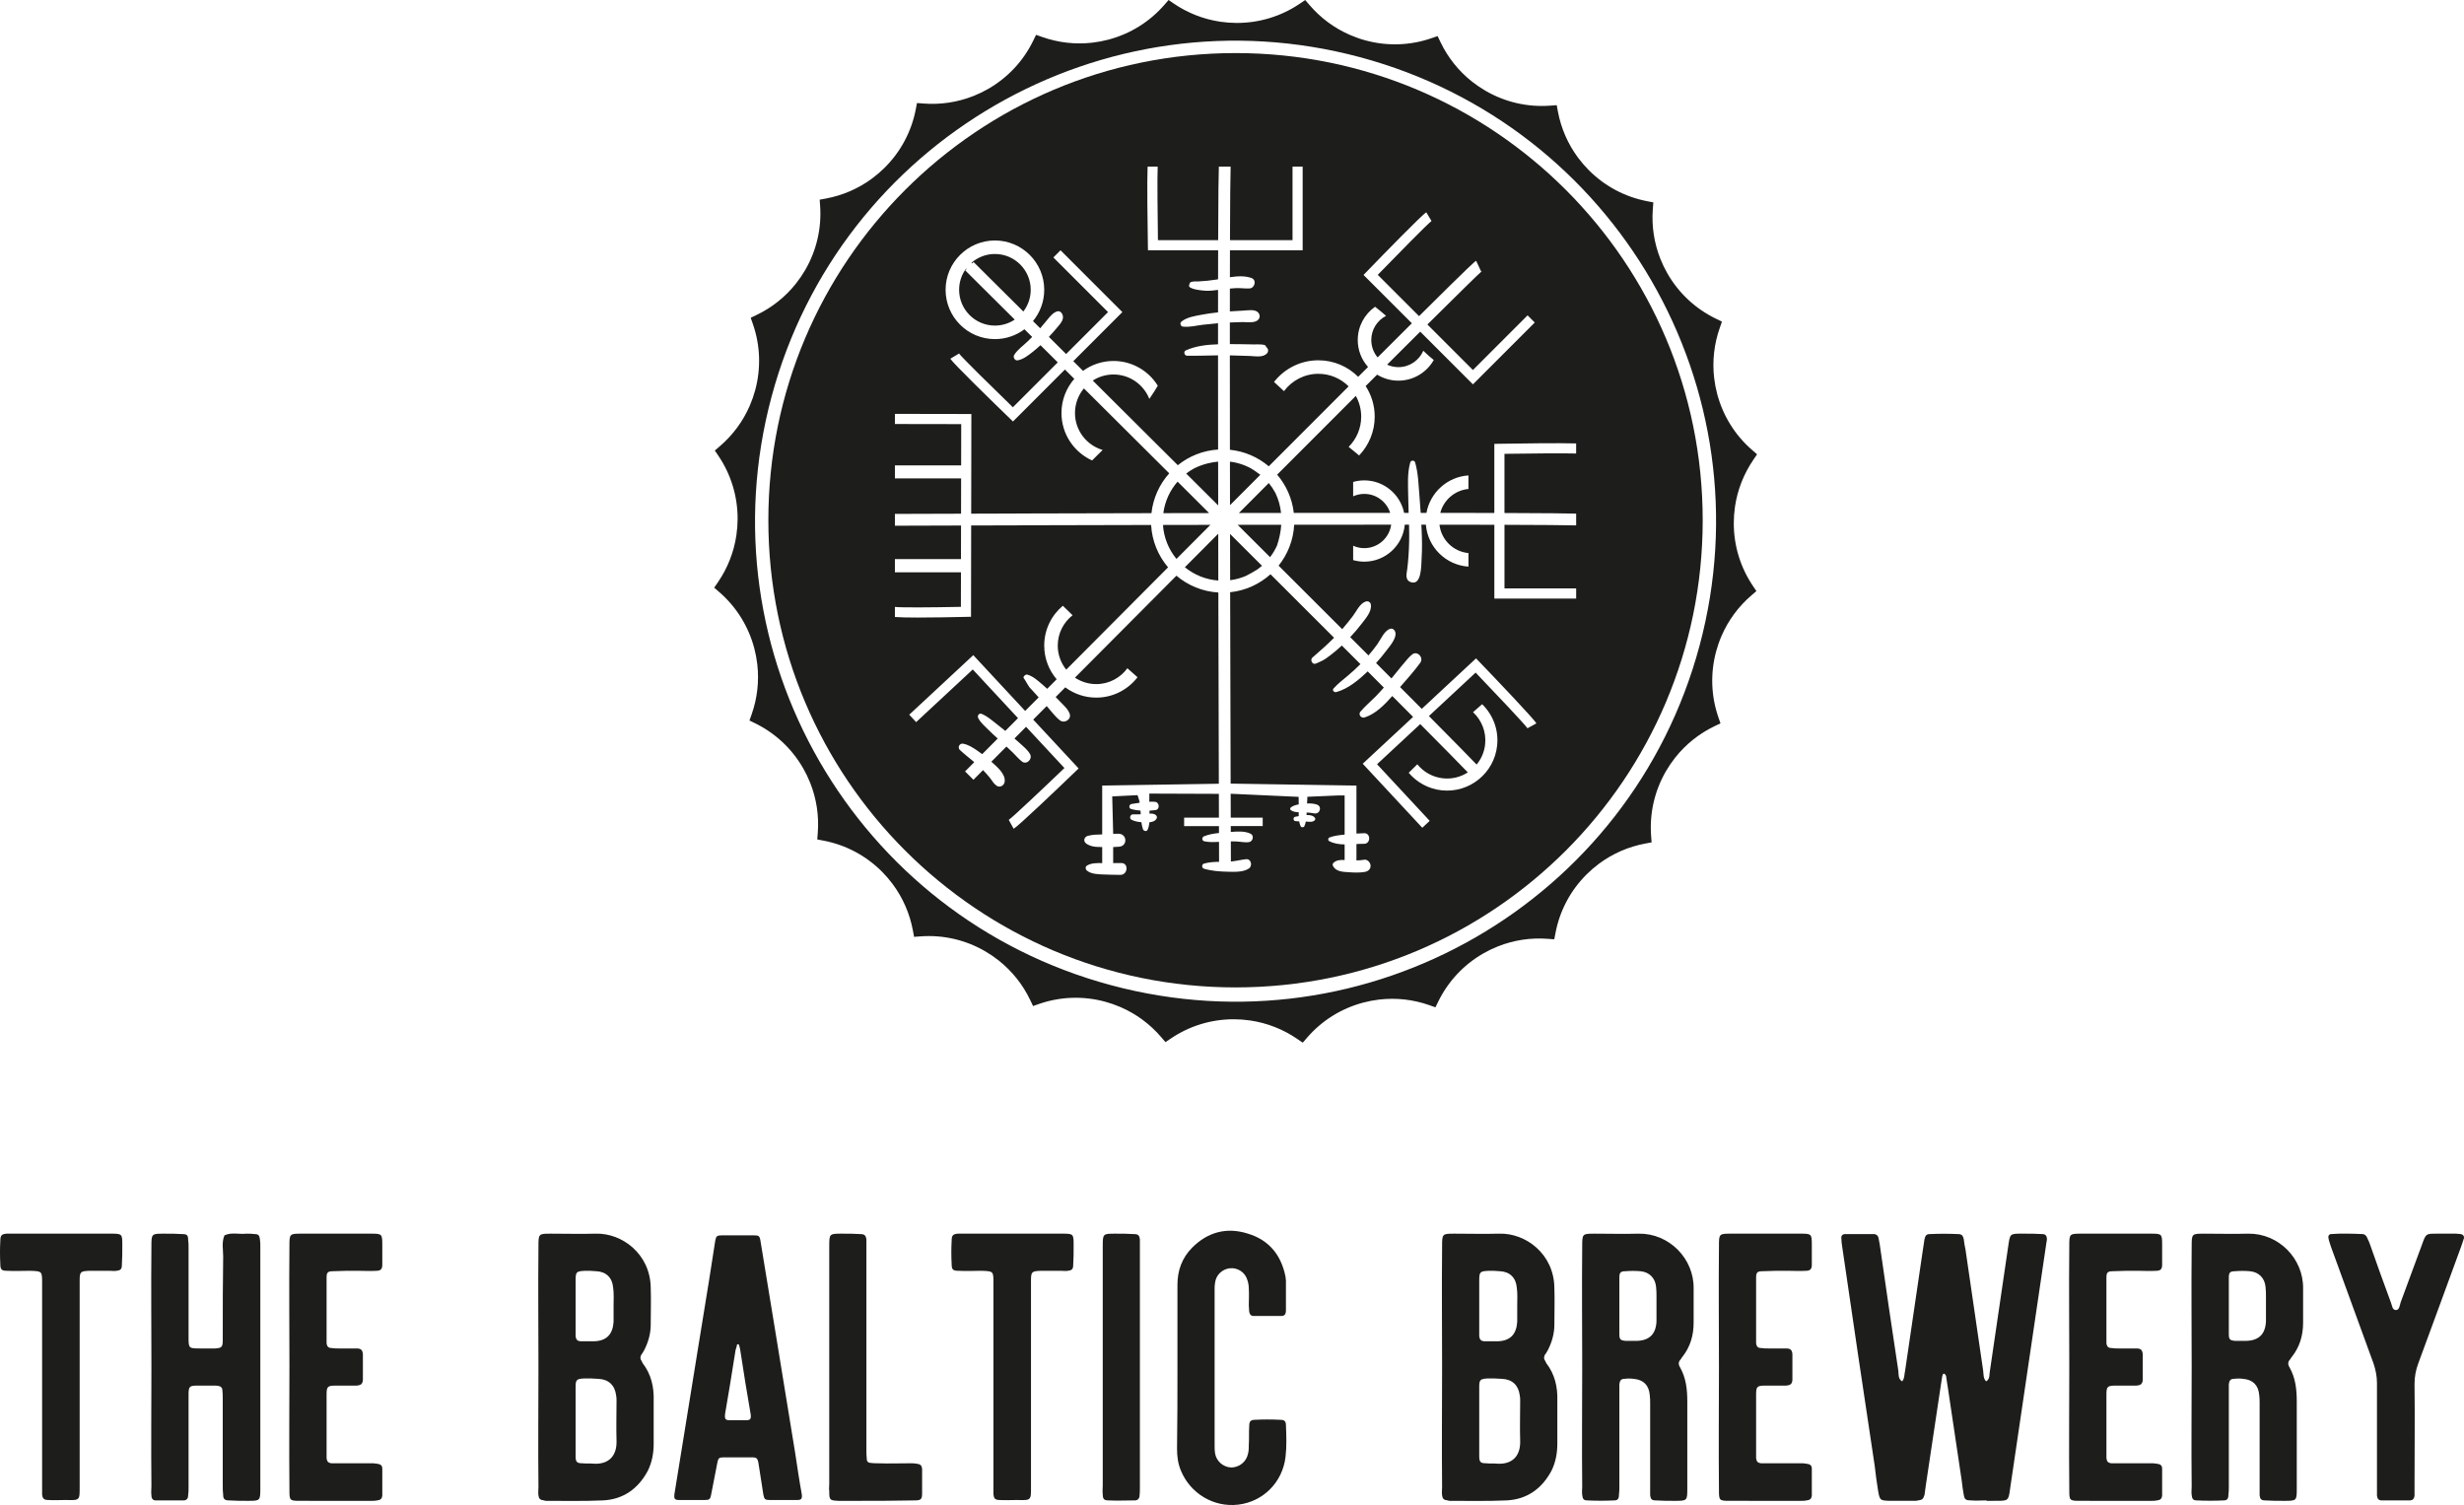 <?xml version="1.0" encoding="utf-8"?>
<!-- Generator: Adobe Illustrator 23.0.1, SVG Export Plug-In . SVG Version: 6.00 Build 0)  -->
<svg version="1.1" id="Ebene_1" xmlns="http://www.w3.org/2000/svg" xmlns:xlink="http://www.w3.org/1999/xlink" x="0px" y="0px"
	 viewBox="0 0 804.316 491.281" style="enable-background:new 0 0 804.316 491.281;" xml:space="preserve">
<style type="text/css">
	.st0{fill:#1D1D1B;}
</style>
<g>
	<g>
		<path class="st0" d="M386.771,185.163c3.024,2.468,6.796,4.045,10.92,4.339
			c-0.009-5.054-0.017-10.16-0.026-15.274
			C394.053,177.853,390.413,181.508,386.771,185.163z M384.394,157.224
			c-2.472,2.829-4.142,6.375-4.651,10.283c4.945-0.012,9.936-0.02,14.941-0.028
			C391.273,164.074,387.835,160.65,384.394,157.224z M379.621,171.363
			c0.284,4.193,1.89,8.026,4.412,11.081c3.666-3.682,7.364-7.394,11.071-11.111
			C389.965,171.343,384.797,171.352,379.621,171.363z M397.629,150.688
			c-1.124,0.1-2.247,0.29-3.38,0.569c-1.526,0.374-3.021,0.929-4.442,1.634
			c-0.912,0.493-1.784,1.059-2.602,1.689c3.461,3.446,6.95,6.922,10.446,10.404
			C397.642,160.063,397.636,155.302,397.629,150.688z M324.768,82.909
			c-2.924,0-5.595,1.081-7.647,2.858c0.067,0.075,0.131,0.153,0.197,0.233
			l0.473-0.478c0.156,0.158,6.36,6.321,16.258,16.161
			c1.509-1.966,2.405-4.423,2.405-7.085
			C336.454,88.154,331.212,82.909,324.768,82.909z M315.513,87.813
			c-0.045-0.058-0.089-0.116-0.133-0.169c-1.443,1.941-2.3,4.348-2.3,6.953
			c0,6.441,5.242,11.685,11.688,11.685c2.388,0,4.61-0.723,6.466-1.957
			c-5.723-5.689-11.147-11.08-16.165-16.066L315.513,87.813z M403.311,17.324
			c-84.221,0-152.499,68.274-152.499,152.496c0,84.223,68.277,152.498,152.499,152.498
			c84.222,0,152.496-68.276,152.496-152.498
			C555.807,85.599,487.533,17.324,403.311,17.324z M514.5,167.663v3.845
			c-3.323-0.094-11.636-0.156-23.394-0.192v20.762h23.394v3.311h-26.705V171.305
			c-5.387-0.012-11.403-0.021-17.913-0.029c0.562,4.915,4.518,8.804,9.462,9.26
			v4.426c-7.375-0.48-13.307-6.341-13.895-13.687c-0.488,0-0.978-0.001-1.478-0.001
			c0.036,0.649,0.067,1.304,0.094,1.955c0.132,3.029,0.182,6.085-0.013,9.112
			c-0.139,2.102,0.072,8.965-3.556,7.675c-1.982-0.708-1.314-2.825-1.118-4.373
			c0.173-1.399,0.301-2.792,0.397-4.198c0.226-3.18,0.275-6.395,0.184-9.581
			c-0.005-0.197-0.01-0.396-0.018-0.59h-1.384
			c-0.61,6.756-6.301,12.068-13.212,12.068c-1.264,0-2.485-0.18-3.638-0.511
			v-4.687c1.107,0.504,2.341,0.786,3.638,0.786c4.477,0,8.185-3.339,8.772-7.661
			c-9.905,0.005-20.568,0.011-31.662,0.026c-0.26,5.031-2.125,9.649-5.084,13.354
			c7.79,7.772,14.679,14.649,20.759,20.729c1.204-1.368,2.335-2.79,3.443-4.239
			c1.193-1.562,2.259-4.075,4.172-4.766c0.745-0.27,1.594,0.089,1.733,0.923
			c0.383,2.29-1.66,4.542-2.963,6.262c-1.17,1.542-2.442,3.017-3.775,4.426
			c2.086,2.088,4.07,4.072,5.959,5.961c1.001-1.159,1.97-2.349,2.859-3.589
			c1.161-1.615,2.288-4.526,4.261-5.105c0.749-0.219,1.461,0.369,1.642,1.053
			c0.547,2.046-1.897,4.726-3.065,6.272c-1.008,1.339-2.076,2.626-3.208,3.855
			c1.755,1.765,3.433,3.442,5.02,5.035c1.12-1.387,2.232-2.774,3.371-4.145
			c0.671-0.808,1.346-1.612,2.039-2.399c0.405-0.448,0.82-0.84,1.281-1.234
			c1.701-1.45,3.962,0.956,2.703,2.68c-2,2.739-4.331,5.345-6.581,7.918
			c2.597,2.607,4.949,4.97,7.079,7.11l17.719-16.481l1.131,1.174
			c5.299,5.518,17.721,18.516,18.564,20.039l-2.897,1.598
			c0.006,0.011,0.014,0.023,0.021,0.039c-0.79-1.212-10.375-11.349-16.951-18.209
			l-15.251,14.185c8.829,8.9,13.293,13.458,15.571,15.837
			c1.5-1.818,2.506-4.076,2.778-6.591c0.437-4.08-1.149-7.916-3.949-10.508
			c0.998-0.865,1.989-1.732,2.974-2.607c3.5,3.406,5.459,8.323,4.894,13.54
			c-0.972,9.007-9.089,15.544-18.097,14.572
			c-4.36-0.472-8.14-2.621-10.771-5.729c0.833-0.811,1.645-1.621,2.446-2.402
			c0.123-0.125,0.247-0.247,0.37-0.368c2.004,2.485,4.959,4.211,8.378,4.579
			c2.958,0.322,5.788-0.429,8.11-1.934c-2.76-2.866-8.186-8.365-15.536-15.761
			l-14.093,13.102l17.185,18.48l-2.422,2.254l-19.438-20.902l16.436-15.282
			c-2.131-2.14-4.401-4.421-6.791-6.817c-2.537,2.875-5.47,5.865-9.052,6.996
			c-1.129,0.353-2.147-0.972-1.332-1.918c1.511-1.759,3.302-3.274,4.933-4.921
			c0.934-0.945,1.827-1.921,2.694-2.919c-1.701-1.706-3.457-3.467-5.263-5.276
			c-2.947,2.8-6.4,5.694-10.258,6.748c-0.65,0.18-1.467-0.545-0.896-1.173
			c1.336-1.473,2.885-2.705,4.416-3.967c1.502-1.244,2.979-2.581,4.362-3.986
			c-1.968-1.968-3.999-3.998-6.071-6.069c-1.152,1.081-2.348,2.115-3.612,3.069
			c-0.942,0.708-1.929,1.498-3.004,1.991c-0.472,0.219-0.936,0.465-1.426,0.658
			c0.034-0.018-0.255,0.098-0.489,0.192c-1.104,0.433-1.916-1.243-1.08-1.971
			c2.409-2.084,4.821-4.208,7.079-6.472c-6.534-6.535-13.515-13.501-20.76-20.732
			c-3.57,3.213-8.131,5.341-13.166,5.871c0.045,21.576,0.102,43.097,0.16,62.468
			l41.066,0.645v15.667c0.837-0.05,1.674-0.097,2.513-0.121
			c2.233-0.075,2.184,3.498-0.058,3.464c-0.79-0.01-1.615,0.026-2.455,0.071
			v5.352c0.85-0.019,1.701-0.081,2.532-0.225
			c1.074-0.184,2.038,0.924,2.077,1.908c0.05,1.19-0.836,1.89-1.906,2.072
			c-1.68,0.286-3.438,0.218-5.135,0.102c-1.976-0.134-4.346-0.134-5.275-2.177
			c-0.112-0.25-0.041-0.645,0.151-0.836c1.014-1.014,2.348-1.054,3.698-0.97
			v-5.092c-1.799-0.031-3.544-0.278-5.077-1.118
			c-0.439-0.237-0.332-0.982,0.105-1.149c1.605-0.615,3.275-0.776,4.972-0.946
			v-12.784h-2.001c0,0-9.816,0.438-10.155,0.438c-0.042,0.732-0.078,1.465-0.109,2.196
			c1.073-0.06,2.155-0.01,3.179,0.339c1.866,0.636,1.008,3.247-0.863,2.875
			c-0.83-0.168-1.634-0.23-2.448-0.269c-0.011,0.272-0.022,0.549-0.037,0.823
			c1.173-0.039,2.249,0.167,2.778,0.982c0.159,0.252,0.022,0.62-0.181,0.794
			c-0.747,0.644-1.881,0.392-2.837,0.343c-0.103,0.522-0.251,1.034-0.465,1.519
			c-0.205,0.467-1.021,0.481-1.229,0.01c-0.225-0.503-0.367-1.031-0.464-1.575
			c-0.431-0.021-0.867-0.048-1.303-0.105c-0.691-0.094-0.73-1.281-0.031-1.395
			c0.323-0.052,0.727-0.137,1.176-0.223c-0.014-0.426-0.009-0.851-0.008-1.27
			c-0.912-0.037-1.846-0.13-2.581-0.699c-0.281-0.218-0.265-0.63,0.003-0.85
			c0.67-0.564,1.631-0.841,2.588-1.01c-0.002-0.821-0.01-1.643-0.028-2.461
			c-0.492-0.013-22.183-1.016-22.183-1.016c0.009,2.649,0.016,5.242,0.022,7.794
			h10.43v2.762h-10.419c0.001,0.645,0.005,1.28,0.006,1.915
			c2.157-0.188,4.678-0.341,6.513,0.604c1.182,0.608,0.673,2.506-0.534,2.701
			c-1.376,0.222-2.782-0.143-4.169-0.203c-0.601-0.028-1.199-0.034-1.801-0.031
			c0.005,2.239,0.014,4.436,0.023,6.58c1.668-0.156,3.249-0.564,4.92-0.758
			c1.723-0.193,2.224,2.183,0.937,3.046c-1.87,1.258-4.867,1.095-7.027,1.04
			c-2.591-0.062-5.174-0.253-7.661-1.003c-0.717-0.212-0.728-1.421,0-1.635
			c1.637-0.475,3.299-0.568,4.969-0.595c-0.005-1.485-0.011-3.696-0.019-6.52
			c-1.606,0.097-3.203,0.159-4.789-0.175c-0.872-0.188-0.859-1.334-0.091-1.645
			c1.529-0.617,3.201-0.893,4.869-1.067c-0.004-0.723-0.006-1.475-0.006-2.255
			h-11.367v-2.762h11.358c-0.008-2.374-0.016-4.97-0.023-7.761
			c0,0-22.174-0.06-22.699-0.086c0.05,0.531-0.028,2.118-0.013,2.658
			c0.622-0.028,1.237-0.021,1.837,0.023c1.515,0.117,1.721,2.489,0.162,2.711
			c-0.615,0.09-1.271,0.15-1.946,0.187c0.004,0.149,0.009,0.303,0.012,0.446
			c0.006,0.175,0.013,0.35,0.022,0.531c0.783-0.075,1.549-0.037,2.156,0.568
			c0.272,0.272,0.318,0.662,0.15,0.996c-0.434,0.869-1.374,1.146-2.338,1.231
			c-0.08,0.847-0.256,1.677-0.604,2.452c-0.325,0.719-1.306,0.428-1.524-0.19
			c-0.253-0.725-0.403-1.49-0.5-2.272c-1.106-0.086-2.216-0.302-3.197-0.787
			c-0.867-0.434-0.489-1.761,0.436-1.782c0.856-0.018,1.703,0.003,2.549-0.007
			c-0.017-0.315-0.038-0.628-0.066-0.934c-0.008-0.094-0.017-0.186-0.026-0.279
			c-1.045-0.08-2.064-0.233-2.979-0.489c-0.956-0.268-0.831-1.543,0.125-1.684
			c0.84-0.127,1.713-0.269,2.596-0.396c-0.055-0.682-0.7-2.48-0.7-2.48
			l-8.262,0.417l0.312,12.217c0.614-0.033,1.228-0.052,1.84-0.029
			c2.709,0.1,2.91,3.923,0.184,4.22c-0.662,0.072-1.34,0.107-2.025,0.122
			v5.235c0.881-0.003,1.757-0.01,2.638-0.025
			c2.48-0.043,2.194,3.908-0.311,3.867c-1.906-0.032-3.814-0.043-5.72-0.133
			c-1.709-0.082-3.861-0.129-5.218-1.301c-0.46-0.396-0.539-1.215,0.03-1.577
			c1.426-0.904,3.309-0.852,4.998-0.831V276.489c-0.08,0-0.163,0-0.242,0
			c-1.293-0.01-2.682-0.01-3.891-0.531c-0.511-0.224-1.065-0.485-1.424-0.938
			c-0.066-0.076-0.116-0.159-0.156-0.246c0-0.003-0.003-0.007-0.006-0.01
			c-0.023-0.053-0.044-0.107-0.062-0.162c0-0.007-0.006-0.013-0.008-0.017
			c-0.02-0.07-0.039-0.136-0.05-0.211c-0.019-0.293-0.01-0.434,0.033-0.44
			c0.117-0.493,0.524-0.931,1.109-1.087c1.518-0.412,3.118-0.431,4.698-0.465
			v-15.949l38.074-0.598c-0.048-16.481-0.111-38.753-0.159-62.419
			c-5.198-0.311-9.941-2.324-13.684-5.492
			c-11.233,11.278-22.466,22.563-33.124,33.281
			c1.995,1.332,4.387,2.108,6.96,2.108c4.167,0,7.865-2.043,10.155-5.173
			c1.093,0.987,2.194,1.971,3.311,2.933c-3.108,4.042-7.986,6.652-13.466,6.652
			c-3.79,0-7.288-1.245-10.115-3.347c-1.053,1.056-2.1,2.109-3.14,3.154
			c0.884,0.885,1.748,1.785,2.615,2.688c0.8,0.834,1.479,1.549,1.918,2.649
			c0.775,1.939-1.643,3.439-3.18,2.246c-1.608-1.25-2.899-3.109-4.278-4.639
			c-1.485,1.49-2.951,2.968-4.4,4.425l14.822,15.939l-1.173,1.128
			c-5.517,5.303-18.515,17.723-20.038,18.566l-1.598-2.897
			c-0.011,0.006-0.023,0.013-0.038,0.023c1.214-0.792,11.344-10.37,18.207-16.953
			l-12.52-13.458c-1.279,1.29-2.539,2.56-3.792,3.817
			c0.645,0.546,1.284,1.099,1.909,1.677c1.14,1.051,2.463,2.095,3.208,3.477
			c0.84,1.571-1.134,3.518-2.636,2.393c-1.12-0.84-2.002-1.992-3.015-2.958
			c-0.692-0.656-1.384-1.309-2.077-1.96c-1.676,1.689-3.32,3.341-4.933,4.959
			c1.842,1.625,4.689,4.008,4.358,6.523c-0.163,1.233-1.574,2.088-2.674,1.28
			c-1.112-0.812-1.348-1.599-2.289-2.722c-0.673-0.801-1.37-1.598-2.107-2.349
			c-1.057,1.063-2.105,2.116-3.13,3.153l-2.736-2.723
			c0.062-0.065,1.117-1.129,3.008-3.028c-1.571-1.315-3.183-2.571-4.692-3.964
			c-0.882-0.814-0.13-2.276,1.042-2.06c1.679,0.311,3.058,1.193,4.453,2.137
			c0.603,0.407,1.203,0.835,1.79,1.276c1.444-1.453,3.143-3.16,5.065-5.095
			c-1.01-0.915-2.032-1.828-2.985-2.796c-1.221-1.245-2.636-2.358-3.414-3.954
			c-0.331-0.673,0.294-1.618,1.081-1.321c1.668,0.627,3.035,1.833,4.43,2.902
			c1.137,0.873,2.257,1.768,3.364,2.677c1.306-1.312,2.687-2.697,4.146-4.167
			l-14.771-15.886l-18.482,17.182l-2.252-2.421l20.904-19.437l16.935,18.213
			c1.412-1.419,2.881-2.899,4.409-4.434c-0.199-0.214-0.396-0.428-0.59-0.645
			c-0.587-0.637-1.153-1.303-1.75-1.934c-0.222-0.233-0.478-0.465-0.675-0.725
			c-0.512-0.672-1.497-2.583-1.799-2.871c-0.536-0.513,0.584-1.416,1.103-1.256
			c1.953,0.587,3.347,1.912,4.87,3.189c0.55,0.465,1.09,0.951,1.62,1.446
			c1.011-1.016,2.042-2.053,3.091-3.105c-2.53-2.968-4.061-6.807-4.061-11.001
			c0-5.215,2.365-9.884,6.076-13.001c1.064,1.029,2.123,2.06,3.18,3.1
			c-2.944,2.304-4.842,5.884-4.842,9.901c0,2.972,1.04,5.707,2.768,7.859
			c9.927-9.979,21.36-21.468,33.243-33.398c-3.205-3.773-5.245-8.571-5.532-13.829
			c-14.616,0.031-29.198,0.067-43.102,0.103v0.017
			c-5.341,0.014-10.567,0.03-15.639,0.043l-0.05,29.794l-1.615,0.039
			c-5.242,0.122-11.074,0.221-15.742,0.221c-3.261,0-5.954-0.049-7.485-0.178v-3.292
			c1.871,0.248,12.03,0.175,21.539-0.023l0.02-11.277h-21.559v-4.314h21.563
			l0.022-10.956c-7.625,0.022-14.866,0.045-21.585,0.066v-3.858
			c2.238-0.008,10.083-0.035,21.591-0.066l0.019-11.517h-21.61v-4.258h21.62
			l0.022-13.466l-21.642-0.036v-3.31l24.957,0.044l-0.058,32.534
			c4.428-0.016,9.325-0.028,14.579-0.044c0-0.005,0-0.01,0-0.014
			c13.248-0.036,28.439-0.074,44.264-0.105c0.54-4.967,2.643-9.465,5.807-13.004
			c-9.393-9.354-18.788-18.705-27.857-27.729c-1.818,2.18-2.912,4.984-2.912,8.039
			c0,5.706,3.819,10.532,9.034,12.062c-0.477,0.467-0.948,0.937-1.423,1.404
			c-0.678,0.67-1.354,1.34-2.026,2.013c-5.89-2.671-9.998-8.6-9.998-15.48
			c0-4.267,1.582-8.167,4.19-11.153c-1.023-1.02-2.043-2.034-3.058-3.041
			l-16.959,16.961l-1.169-1.131c-5.502-5.323-18.386-17.86-19.281-19.352l2.838-1.702
			c-0.009-0.013-0.012-0.022-0.023-0.036c0.831,1.182,10.775,10.96,17.6,17.579
			l14.652-14.654c-1.902-1.893-3.785-3.761-5.645-5.61
			c-0.77,0.719-1.561,1.415-2.387,2.068c-1.506,1.184-3.146,2.521-5.067,2.883
			c-0.881,0.163-1.588-1.009-1.143-1.738c1.078-1.771,2.971-3.05,4.445-4.481
			c0.484-0.475,0.962-0.95,1.44-1.428c-0.847-0.843-1.684-1.677-2.518-2.503
			c-2.69,2.016-6.029,3.213-9.64,3.213c-8.878,0-16.1-7.222-16.1-16.097
			c0-8.877,7.222-16.1,16.1-16.1c8.878,0,16.097,7.222,16.097,16.1
			c0,3.874-1.376,7.435-3.668,10.215c0.77,0.766,1.554,1.546,2.358,2.345
			c1.044-1.214,2.031-2.476,3.074-3.691c0.792-0.926,2.877-2.957,3.996-1.142
			c1.084,1.758-0.483,3.316-1.579,4.635c-0.854,1.031-1.745,2.035-2.666,3.007
			c1.805,1.796,3.686,3.664,5.63,5.598l13.685-13.688l-17.844-17.841l2.339-2.34
			l20.183,20.181l-16.02,16.021c1.045,1.037,2.107,2.093,3.18,3.161
			c2.799-2.027,6.235-3.228,9.947-3.228c6.101,0,11.458,3.234,14.454,8.073
			c-0.781,1.362-1.637,2.675-2.528,3.961c-0.077,0.111-0.158,0.217-0.236,0.328
			c-1.845-4.651-6.388-7.949-11.69-7.949c-2.489,0-4.809,0.729-6.766,1.98
			c8.574,8.53,18.018,17.931,27.757,27.631c3.649-2.937,8.194-4.798,13.153-5.114
			c-0.013-11.208-0.021-21.469-0.021-30.744c-3.371,0.04-6.738,0.171-10.105,0.125
			c-0.901-0.016-1.265-1.36-0.406-1.748c3.271-1.47,6.903-1.871,10.511-1.988
			v-6.869c-1.654,0.136-3.305,0.301-4.957,0.495
			c-2.133,0.249-4.435,0.895-6.585,0.592c-0.676-0.094-0.992-1.137-0.459-1.579
			c1.846-1.532,4.539-1.882,6.826-2.322c1.711-0.33,3.442-0.553,5.179-0.728
			c0-2.546,0.004-4.992,0.006-7.341c-1.324,0.169-2.677,0.331-3.997,0.278
			c-0.392-0.018-6.134-0.389-5.428-1.881c0.185-0.396,0.047-0.778,0.642-0.987
			c0.751-0.263,1.732-0.153,2.504-0.19c1.877-0.091,3.731-0.286,5.588-0.572
			c0.226-0.036,0.459-0.074,0.693-0.113c0.003-0.386,0.003-0.771,0.003-1.149
			c0.005-3.018,0.013-5.782,0.019-8.326h-22.908l-0.027-1.627
			c-0.109-6.557-0.303-20.698-0.093-25.669h3.294
			c-0.155,3.516-0.047,15.516,0.082,23.987h19.658
			c0.053-15.407,0.133-21.482,0.228-23.987h3.846
			c-0.105,2.827-0.172,11.445-0.212,23.987h20.417V54.399h3.306v27.297h-23.732
			c-0.01,2.772-0.013,5.713-0.019,8.801c2.438-0.369,4.945-0.522,7.077,0.271
			c1.709,0.636,1.061,3.252-0.615,3.377c-1.498,0.112-3.031-0.18-4.551-0.097
			c-0.637,0.037-1.276,0.09-1.915,0.15c-0.003,2.405-0.006,4.89-0.008,7.448
			c1.449-0.106,2.9-0.192,4.351-0.251c1.411-0.058,3.853-0.553,4.879,0.617
			c0.605,0.689,0.696,1.602,0.061,2.319c-1.115,1.256-3.722,0.775-5.248,0.803
			c-1.351,0.025-2.697,0.072-4.045,0.134v7.06c0.158,0,0.317,0,0.475,0
			c2.479-0.014,4.953,0.072,7.431,0.104c0.586,0.006,3.789-0.2,3.841,0.587
			c0.011,0.175,0.636,0.71,0.703,1.031c0.076,0.365,0.029,0.89-0.222,1.186
			c-1.355,1.609-3.833,1.02-5.728,0.96c-2.038-0.069-4.078-0.125-6.115-0.178
			c-0.128-0.003-0.256-0.003-0.386-0.008c0,9.659,0.006,20.028,0.021,30.805
			c4.804,0.487,9.183,2.44,12.683,5.398c10.146-10.166,18.757-18.786,26.067-26.093
			c-2.53-2.532-6.022-4.098-9.877-4.098c-4.594,0-8.673,2.227-11.223,5.657
			c-1.077-1.006-2.161-2.007-3.255-2.998c3.369-4.301,8.606-7.072,14.478-7.072
			c5.069,0,9.666,2.063,12.995,5.394c1.104-1.1,2.177-2.173,3.217-3.211
			c-2.083-2.344-3.357-5.429-3.357-8.803c0-4.483,2.239-8.451,5.655-10.854
			c1.22,0.95,2.414,1.939,3.589,2.971c-2.866,1.468-4.827,4.45-4.827,7.883
			c0,2.16,0.774,4.142,2.067,5.682c4.276-4.27,7.977-7.956,11.179-11.143
			l-15.775-15.773l1.131-1.17c5.321-5.498,17.857-18.385,19.351-19.28
			l1.704,2.836c0.009-0.009,0.023-0.014,0.035-0.023
			c-1.184,0.833-10.964,10.779-17.578,17.598l13.48,13.482
			c17.773-17.652,18.263-17.88,18.636-18.056l1.637,3.497
			c0.166-0.076,0.27-0.158,0.281-0.167c-0.876,0.686-7.493,7.186-17.828,17.453
			l14.859,14.858l17.843-17.843l2.34,2.34l-20.183,20.183l-17.204-17.204
			c-3.296,3.278-6.919,6.891-10.815,10.773c1.126,0.519,2.375,0.813,3.692,0.813
			c3.638,0,6.771-2.209,8.134-5.357c0.12,0.122,0.25,0.247,0.374,0.369
			c0.951,0.938,1.981,1.81,3.034,2.654c-2.28,4.025-6.599,6.746-11.542,6.746
			c-2.548,0-4.928-0.723-6.949-1.971c-1.223,1.222-2.473,2.471-3.739,3.736
			c1.863,2.877,2.952,6.302,2.952,9.977c0,4.909-1.939,9.375-5.082,12.673
			c-1.003-0.828-2.001-1.637-2.968-2.434c-0.15-0.123-0.3-0.247-0.451-0.369
			c2.523-2.53,4.091-6.022,4.091-9.871c0-2.452-0.64-4.761-1.75-6.766
			c-7.92,7.913-16.598,16.601-25.684,25.706
			c2.942,3.45,4.897,7.761,5.433,12.498c11.494-0.011,21.993-0.021,31.456-0.021
			c-1.131-3.584-4.49-6.191-8.443-6.191c-1.297,0-2.53,0.283-3.638,0.784V157.324
			c1.152-0.328,2.374-0.513,3.638-0.513c6.402,0,11.761,4.561,12.998,10.604h1.476
			c-0.062-1.935-0.12-3.869-0.148-5.805c-0.058-3.518-0.29-7.216,0.67-10.637
			c0.227-0.799,1.372-0.815,1.607-0.009c1.079,3.755,1.119,7.844,1.462,11.717
			c0.141,1.578,0.254,3.158,0.352,4.737h1.877
			c1.203-6.65,6.827-11.778,13.704-12.225v4.422
			c-4.443,0.412-8.092,3.597-9.19,7.806c3.276,0.003,6.383,0.008,9.314,0.011
			c3.018,0.003,5.783,0.012,8.327,0.019v-22.563l1.626-0.026
			c6.314-0.103,19.658-0.289,25.079-0.113v3.291
			c-4.12-0.12-15.35-0.017-23.394,0.105v19.312
			C505.415,167.504,511.672,167.577,514.5,167.663z M414.587,181.873
			c0.895-1.171,1.657-2.446,2.272-3.798c0.724-2.199,1.22-4.475,1.376-6.775
			c-4.688,0.006-9.434,0.014-14.23,0.02
			C407.703,175.005,411.224,178.518,414.587,181.873z M401.553,189.392
			c1.811-0.229,3.547-0.711,5.168-1.406c1.284-0.642,2.53-1.374,3.762-2.127
			c0.51-0.369,0.998-0.754,1.469-1.167c-3.43-3.422-6.91-6.89-10.429-10.399
			C401.531,179.302,401.543,184.347,401.553,189.392z M418.167,167.441
			c-0.231-2.165-0.778-4.251-1.707-6.238c-0.072-0.153-0.148-0.3-0.226-0.45
			c-0.593-1.09-1.285-2.123-2.067-3.077c-3.21,3.221-6.468,6.488-9.754,9.784
			C409.137,167.454,413.721,167.448,418.167,167.441z M411.338,154.941
			c-0.976-0.71-1.961-1.457-3.016-2.057c-0.198-0.116-0.4-0.224-0.603-0.331
			c-1.628-0.806-3.388-1.39-5.232-1.72c-0.337-0.048-0.669-0.092-1-0.127
			c0.006,4.673,0.013,9.412,0.021,14.2c3.445-3.455,6.741-6.756,9.895-9.919
			C411.379,154.975,411.358,154.957,411.338,154.941z"/>
		<path class="st0" d="M565.955,170.687c0.003-1.757,0.133-3.499,0.383-5.214
			c0.001-0.053,0.009-0.097,0.017-0.137c0.817-5.467,2.851-10.671,6.012-15.283
			l1.151-1.685c-0.006-0.036-0.008-0.077-0.016-0.112l-1.53-1.328
			c-5.586-4.834-9.54-11.174-11.439-18.334c-0.448-1.699-0.776-3.414-0.974-5.139
			c-0.016-0.05-0.019-0.097-0.02-0.137c-0.628-5.49-0.01-11.046,1.849-16.315
			l0.667-1.896c-0.021-0.05-0.042-0.1-0.062-0.153h-0.006l0.005-0.003
			c-0.003-0.006-0.005-0.013-0.008-0.019l-1.899-0.921
			c-6.647-3.224-12.111-8.325-15.797-14.75c-0.873-1.524-1.631-3.097-2.274-4.71
			c-0.021-0.045-0.039-0.085-0.052-0.128c-2.028-5.139-2.867-10.665-2.435-16.234
			l0.162-2.105l0.01-0.013c-0.003,0-0.005-0.006-0.01-0.009l-2.023-0.387
			c-7.255-1.398-13.85-4.907-19.072-10.162c-1.237-1.247-2.376-2.571-3.415-3.961
			c-0.035-0.034-0.061-0.072-0.085-0.109c-3.29-4.439-5.529-9.559-6.559-15.052
			l-0.385-2.077l0.005-0.011l-0.1,0.058l-0.003-0.017l-2.121,0.153
			c-7.369,0.528-14.647-1.156-21.053-4.879c-1.52-0.881-2.962-1.868-4.323-2.942
			c-0.046-0.025-0.077-0.052-0.109-0.082c-4.326-3.44-7.819-7.803-10.229-12.845
			l-0.914-1.905l0.039-0.066l-0.026-0.009l-1.976,0.681
			c-6.98,2.421-14.451,2.677-21.598,0.743c-1.7-0.46-3.346-1.04-4.938-1.728
			c-0.049-0.014-0.092-0.029-0.131-0.053c-5.065-2.199-9.57-5.514-13.208-9.757
			l-1.345-1.573c-0.048-0.006-0.097-0.009-0.142-0.019l-1.654,1.123
			C418.209,5.328,411.063,7.505,403.655,7.488c-1.759-0.006-3.499-0.136-5.215-0.386
			c-0.05-0.003-0.096-0.01-0.138-0.02c-5.467-0.813-10.669-2.851-15.28-6.008
			L381.453,0l-1.298,1.498c-4.834,5.585-11.174,9.543-18.33,11.439
			c-1.703,0.447-3.417,0.772-5.142,0.975c-0.047,0.013-0.092,0.019-0.135,0.019
			c-5.491,0.63-11.045,0.008-16.318-1.846l-1.957-0.692
			c-0.034,0.014-0.067,0.026-0.1,0.04l-0.876,1.801
			c-3.224,6.647-8.323,12.111-14.748,15.797c-1.526,0.872-3.102,1.63-4.71,2.272
			c-0.044,0.021-0.086,0.039-0.128,0.05c-5.142,2.029-10.666,2.869-16.239,2.44
			l-2.065-0.158c-0.03,0.022-0.062,0.044-0.092,0.067l-0.378,1.962
			c-1.396,7.255-4.906,13.852-10.157,19.074c-1.249,1.238-2.573,2.378-3.962,3.416
			c-0.039,0.033-0.072,0.06-0.109,0.083c-4.44,3.291-9.562,5.531-15.055,6.558
			l-2.076,0.388l-0.001-0.003c-0.005,0.003-0.008,0.006-0.009,0.011l0.136,1.907
			c0.533,7.371-1.153,14.649-4.873,21.054c-0.886,1.522-1.87,2.961-2.946,4.323
			c-0.025,0.044-0.053,0.078-0.081,0.109c-3.44,4.327-7.807,7.817-12.845,10.23
			l-1.815,0.87c-0.02,0.047-0.042,0.092-0.062,0.137l0.687,1.976
			c2.418,6.979,2.674,14.448,0.737,21.596c-0.461,1.698-1.037,3.347-1.725,4.939
			c-0.012,0.047-0.031,0.089-0.053,0.126c-2.199,5.071-5.514,9.571-9.756,13.207
			l-1.604,1.374l-0.058-0.016c0.001,0.003,0.001,0.005,0.001,0.008l1.157,1.707
			c4.145,6.117,6.326,13.265,6.307,20.671c-0.006,1.757-0.139,3.501-0.389,5.215
			c-0.002,0.05-0.004,0.094-0.017,0.136c-0.814,5.468-2.852,10.672-6.008,15.282
			l-1.195,1.745h-0.061c0.003,0.023,0.008,0.053,0.011,0.081l0.056-0.014
			l-0.009,0.013l1.607,1.393c5.583,4.834,9.538,11.174,11.438,18.332
			c0.451,1.701,0.775,3.416,0.978,5.138c0.011,0.05,0.016,0.094,0.016,0.139
			c0.631,5.49,0.01,11.044-1.846,16.315l-0.703,1.991l-0.053,0.013l1.784,0.865
			c6.645,3.224,12.104,8.323,15.793,14.747c0.876,1.527,1.632,3.1,2.274,4.714
			c0.023,0.042,0.042,0.084,0.051,0.128c2.029,5.139,2.868,10.664,2.439,16.235
			l-0.16,2.098c0.01,0.016,0.02,0.033,0.033,0.05l2.04,0.393
			c7.255,1.395,13.851,4.905,19.077,10.156c1.237,1.25,2.376,2.571,3.415,3.965
			c0.033,0.034,0.059,0.068,0.082,0.109c3.288,4.44,5.529,9.559,6.559,15.053
			l0.387,2.076l-0.058,0.055c0.02,0.016,0.04,0.034,0.061,0.048l0.046-0.087
			l0.003,0.02l2.12-0.156c7.37-0.528,14.65,1.157,21.054,4.876
			c1.519,0.887,2.961,1.871,4.324,2.944c0.044,0.026,0.081,0.053,0.107,0.082
			c4.327,3.441,7.819,7.804,10.23,12.846l0.912,1.905l-0.056,0.103
			c0,0.004,0.006,0.004,0.009,0.004l0.005-0.01l0.006,0.016l2.01-0.698
			c6.978-2.419,14.447-2.676,21.593-0.738c1.701,0.462,3.345,1.037,4.94,1.724
			c0.048,0.013,0.091,0.031,0.126,0.054c5.07,2.202,9.573,5.515,13.206,9.755
			l1.377,1.605l-0.013,0.035c0.027,0.006,0.05,0.009,0.077,0.012l1.698-1.15
			c6.112-4.145,13.26-6.325,20.667-6.304c1.762,0.007,3.497,0.135,5.216,0.388
			c0.048,0.003,0.092,0.006,0.136,0.019c5.465,0.812,10.671,2.849,15.281,6.007
			l1.733,1.185c0.025,0,0.054-0.004,0.081-0.008v-0.002l0.005,0.002
			c0.007,0,0.011-0.002,0.019-0.002l1.384-1.597
			c4.836-5.587,11.174-9.543,18.331-11.438c1.704-0.45,3.415-0.775,5.14-0.979
			c0.05-0.009,0.094-0.016,0.138-0.018c5.486-0.628,11.044-0.009,16.315,1.847
			l1.919,0.678l0.078-0.033l0.847-1.744c3.228-6.648,8.325-12.108,14.749-15.797
			c1.526-0.87,3.101-1.631,4.716-2.272c0.042-0.024,0.081-0.042,0.126-0.053
			c5.139-2.029,10.665-2.869,16.239-2.438l1.971,0.151
			c0.042-0.031,0.088-0.062,0.13-0.097l0.392-2.03
			c1.391-7.253,4.904-13.851,10.157-19.07c1.248-1.24,2.569-2.381,3.959-3.418
			c0.039-0.032,0.074-0.056,0.111-0.084c4.442-3.286,9.56-5.529,15.055-6.554
			l2.077-0.391l0.016,0.016c0.015-0.021,0.035-0.042,0.051-0.065l-0.096-0.053
			l0.016-0.003l-0.151-2.121c-0.529-7.368,1.157-14.646,4.876-21.055
			c0.886-1.515,1.869-2.961,2.945-4.323c0.022-0.041,0.052-0.075,0.082-0.106
			c3.438-4.327,7.803-7.817,12.848-10.233l1.902-0.912l-0.67-1.924
			c-2.42-6.98-2.676-14.449-0.74-21.598c0.462-1.696,1.035-3.346,1.725-4.937
			c0.012-0.049,0.031-0.088,0.051-0.13c2.202-5.067,5.514-9.568,9.761-13.207
			l1.599-1.367l-1.08-1.595C568.113,185.241,565.933,178.092,565.955,170.687z
			 M554.794,210.723c-22.415,83.659-108.402,133.308-192.063,110.889
			c-83.659-22.417-133.303-108.407-110.89-192.065
			C274.257,45.886,360.247-3.759,443.91,18.657
			C527.565,41.071,577.21,127.063,554.794,210.723z"/>
	</g>
	<g>
		<path class="st0" d="M15.672,489.641c-1.377,0-1.79-0.554-1.927-1.793v-2.756
			c0-11.021,0-21.906,0-32.928v-33.343c0-3.857,0-3.857-3.858-3.995
			c-2.618,0-5.098,0.138-7.578,0c-1.791,0-2.205-0.412-2.205-2.205
			c-0.137-2.48-0.137-5.098,0-7.578c0-1.789,0.414-2.203,2.068-2.343h1.79
			c10.747,0,21.355,0,31.965,0c3.996,0,3.996,0,3.996,3.858
			c0,2.204,0,4.272-0.138,6.337c0,1.378-0.414,1.793-1.793,1.931
			c-0.688,0.138-1.377,0-2.202,0h-6.615c-2.894,0.138-3.169,0.275-3.169,3.168v15.568
			c0,17.225,0,34.445,0,51.667c0,4.548,0.137,4.548-4.547,4.411
			C19.53,489.641,17.602,489.778,15.672,489.641z"/>
		<path class="st0" d="M74.776,489.778c-1.377,0-1.927-0.415-1.927-1.793
			c-0.139-1.103-0.139-2.065-0.139-3.029v-28.245c0-1.104,0-2.065-0.137-3.03
			c0-0.69-0.551-1.103-1.101-1.24c-0.553-0.138-1.102-0.138-1.517-0.138h-5.512
			c-2.618,0-2.893,0.275-2.893,3.03v2.205c0,9.231,0,18.6,0,27.967
			c0,0.828,0,1.794-0.138,2.618c0,1.103-0.551,1.655-1.515,1.655h-9.093
			c-0.828,0-1.379-0.553-1.379-1.655c-0.138-0.962,0-2.065,0-3.03
			c-0.138-12.951,0-25.902,0-38.853c0-13.088-0.138-26.177,0-39.265
			c0-4.273,0-4.273,4.134-4.273c1.927,0,3.995,0,6.062,0.14
			c1.378,0,1.792,0.414,1.792,1.791c0.138,0.964,0.138,1.79,0.138,2.755v28.932
			c0,3.858,0,3.858,3.857,3.858h4.823c2.065-0.138,2.479-0.412,2.479-2.618v-2.48
			c0-8.265,0-16.53,0.139-24.936c0-2.203-0.553-4.546,0.413-6.887
			c2.343-1.104,4.686-0.277,7.164-0.554c0.826,0,1.792,0,2.757,0.14
			c1.101,0,1.515,0.414,1.652,1.653c0.138,0.825,0.138,1.653,0.138,2.342v78.81
			c0,4.271,0,4.271-4.133,4.271C78.772,489.915,76.707,489.915,74.776,489.778z"/>
		<path class="st0" d="M97.924,489.915c-3.446,0-3.446-0.138-3.446-3.721
			c-0.137-13.363,0-26.73,0-40.093c0-13.089-0.137-26.178,0-39.267
			c0-4.135,0-4.135,4.133-4.135h22.597c3.444,0,3.582,0.14,3.582,3.583v6.612
			c0,1.378-0.551,1.931-1.929,1.931c-1.929,0.138-3.995,0-6.063,0
			c-2.755,0-5.51,0-8.128,0.138c-1.652,0-2.066,0.412-2.066,2.067v5.373
			c0,4.545,0,9.23,0,13.776v2.343c0.137,0.965,0.551,1.515,1.654,1.515
			c0.826,0.138,1.515,0.138,2.341,0.138h5.787c1.515,0,1.929,0.553,2.068,1.793
			v8.54c-0.139,1.24-0.553,1.655-2.068,1.793h-6.613
			c-2.893,0-3.169,0.275-3.169,3.03v19.151c0,0.55,0,1.103,0,1.516
			c0.137,1.103,0.551,1.515,1.517,1.652h2.479c3.444,0,6.89,0,10.333,0
			c0.689,0,1.377,0,2.066,0.138c1.24,0.141,1.792,0.553,1.792,1.655v8.818
			c-0.138,0.962-0.551,1.378-1.654,1.515c-0.549,0.138-1.24,0.138-1.79,0.138
			H97.924z"/>
		<path class="st0" d="M177.556,489.778c-1.24-0.137-1.654-0.553-1.792-1.655
			c-0.138-0.824,0-1.79,0-2.755c-0.138-13.089,0-26.04,0-39.129
			c0-13.088-0.138-26.177,0-39.265c0-4.273,0-4.273,4.133-4.273
			c4.823,0,9.646,0.14,14.468,0c8.816-0.274,17.91,6.753,18.049,17.637
			c0.138,3.995,0,7.99,0,12.123c0,2.896-0.826,5.788-2.204,8.406
			c-0.277,0.55-0.69,1.102-0.965,1.515c-0.275,0.69-0.275,1.24,0.137,1.79
			l0.414,0.828c2.755,3.583,3.719,7.715,3.582,12.264v14.051
			c0,3.033-0.55,6.062-1.928,8.818c-3.17,5.926-8.129,9.371-14.744,9.645
			c-6.199,0.275-12.398,0.138-18.599,0.138L177.556,489.778z M200.289,431.498v-5.099
			c0-2.067,0.138-4.133-0.137-6.062c-0.275-3.306-2.343-5.235-5.51-5.373
			c-1.24-0.138-2.48-0.138-3.583-0.138c-2.893,0.138-3.169,0.275-3.169,3.168
			v16.671c0,0.553,0,1.103,0,1.516c0.137,1.103,0.551,1.515,1.517,1.655h4.545
			C197.946,437.696,200.014,435.631,200.289,431.498z M201.254,470.351
			c-0.137-4.272,0-8.681,0-13.088c0-0.553,0-1.24-0.137-1.793
			c-0.416-3.306-2.48-5.235-5.789-5.373c-1.515-0.138-3.03-0.138-4.545-0.138
			c-2.618,0.138-2.894,0.412-2.894,2.892V463.739v4.27c0,2.343,0,4.823,0,7.304
			c0,1.928,0.414,2.34,2.204,2.34c1.24,0.138,2.48,0,3.72,0.138
			C198.911,478.067,201.392,475.034,201.254,470.351z"/>
		<path class="st0" d="M240.932,403.254h5.098c1.653,0,1.928,0.137,2.204,1.789
			c1.517,9.509,3.169,19.014,4.684,28.52l6.613,40.509
			c0.69,4.545,1.377,9.23,2.206,13.776c0.137,1.377-0.138,1.793-1.515,1.793
			h-9.093c-1.378,0-1.654-0.278-1.931-1.656l-1.652-10.608
			c-0.275-1.239-0.551-1.652-1.929-1.652h-9.507c-1.377,0-1.652,0.275-1.927,1.652
			l-2.068,10.608c-0.275,1.378-0.55,1.656-1.929,1.656h-8.542
			c-1.377,0-1.652-0.416-1.515-1.793l3.305-20.392
			c2.618-16.53,5.375-32.928,7.992-49.324l2.066-13.225
			c0.275-1.378,0.551-1.652,2.068-1.652H240.932z M240.795,463.601
			c0.826,0,1.652,0,2.48,0h0.275c1.378,0,1.652-0.415,1.515-1.793
			c-1.24-7.025-2.343-14.054-3.444-21.217c-0.139-0.415-0.139-0.827-0.276-1.24
			c-0.137-0.274-0.137-0.553-0.412-0.553c-0.414,0-0.414,0.278-0.414,0.553
			l-0.414,1.378c-0.55,3.721-1.24,7.44-1.79,11.158l-1.654,9.783
			c-0.137,1.516,0.139,1.931,1.517,1.931H240.795z"/>
		<path class="st0" d="M273.583,489.915c-2.755-0.138-2.894-0.274-2.894-3.171
			c-0.138-0.687,0-1.515,0-2.339v-38.304c0-13.089,0-26.178,0-39.128
			c0-4.273,0-4.273,4.134-4.273c2.066,0,4.134,0,6.062,0.14
			c1.377,0,1.792,0.551,1.931,1.791v3.168c0,21.769,0,43.538,0,65.308
			c0,1.103,0,2.205,0.137,3.305c0,0.69,0.55,1.103,1.103,1.103
			c0.825,0.138,1.652,0.138,2.478,0.138c3.582,0.138,7.027,0,10.61,0
			c0.687,0,1.377,0,2.066,0.138c1.238,0.141,1.654,0.553,1.792,1.655v4.683
			c0,1.103,0,2.205,0,3.308c0,2.068-0.414,2.343-2.618,2.343
			c-6.476,0.138-13.089,0.138-19.703,0.138H273.583z"/>
		<path class="st0" d="M326.214,489.641c-1.378,0-1.79-0.554-1.928-1.793v-2.756
			c0-11.021,0-21.906,0-32.928v-33.343c0-3.857,0-3.857-3.858-3.995
			c-2.618,0-5.098,0.138-7.579,0c-1.792,0-2.205-0.412-2.205-2.205
			c-0.138-2.48-0.138-5.098,0-7.578c0-1.789,0.414-2.203,2.068-2.343h1.79
			c10.747,0,21.355,0,31.965,0c3.995,0,3.995,0,3.995,3.858
			c0,2.204,0,4.272-0.137,6.337c0,1.378-0.414,1.793-1.793,1.931
			c-0.687,0.138-1.378,0-2.203,0h-6.614c-2.895,0.138-3.169,0.275-3.169,3.168
			v15.568c0,17.225,0,34.445,0,51.667c0,4.548,0.137,4.548-4.547,4.411
			C330.072,489.641,328.144,489.778,326.214,489.641z"/>
		<path class="st0" d="M361.897,489.778c-1.515,0-1.931-0.415-1.931-2.067
			c-0.137-0.828,0-1.79,0-2.755v-38.854c0-13.089,0-26.04,0-39.128
			c0-4.273,0-4.273,4.134-4.273c2.066,0,3.997,0,6.062,0.14
			c1.378,0,1.792,0.414,1.93,1.791v2.48c0,26.177,0,52.216,0,78.393
			c0,0.966,0,2.068-0.139,3.033c-0.138,0.688-0.552,1.103-1.239,1.24h-0.553
			C367.407,489.778,364.652,489.915,361.897,489.778z"/>
		<path class="st0" d="M385.454,479.995c-0.963-2.343-1.24-4.683-1.24-7.163
			c0.137-8.818,0.137-17.637,0.137-26.455c0-9.093,0-18.049,0-27.005
			c0-4.683,1.517-8.815,4.822-12.122c5.098-5.099,11.298-6.752,18.187-4.549
			c6.891,2.068,10.886,7.028,12.264,14.054c0,0.415,0.138,0.827,0.138,1.24v9.645
			c0,1.378-0.413,1.928-1.516,1.928h-9.093c-0.828,0-1.24-0.55-1.378-1.378
			c0-0.688-0.137-1.377-0.137-2.064c0-1.793,0.137-3.721,0-5.514
			c0-0.824-0.141-1.79-0.415-2.617c-0.687-2.618-3.168-4.271-5.785-3.996
			c-2.48,0.275-4.548,2.206-4.823,4.823c-0.137,0.688-0.137,1.378-0.137,2.068
			v50.977c0,0.828,0,1.652,0.137,2.48c0.414,2.617,2.618,4.545,5.235,4.683
			c2.618,0,4.961-1.79,5.511-4.408c0.278-0.965,0.278-1.927,0.278-2.893
			c0.137-2.067,0-4.133,0.137-6.2c0-1.516,0.413-2.068,1.928-2.068
			c2.617-0.138,5.373-0.138,8.128,0c1.381,0,1.931,0.415,1.931,1.793
			c0.137,3.442,0.274,6.888-0.138,10.334c-0.965,8.265-7.304,14.604-15.432,15.568
			C396.064,492.121,388.486,487.435,385.454,479.995z"/>
		<path class="st0" d="M472.528,489.778c-1.24-0.137-1.652-0.553-1.79-1.655
			c-0.138-0.824,0-1.79,0-2.755c-0.138-13.089,0-26.04,0-39.129
			c0-13.088-0.138-26.177,0-39.265c0-4.273,0-4.273,4.133-4.273
			c4.823,0,9.643,0.14,14.466,0c8.818-0.274,17.912,6.753,18.049,17.637
			c0.138,3.995,0,7.99,0,12.123c0,2.896-0.824,5.788-2.205,8.406
			c-0.274,0.55-0.687,1.102-0.962,1.515c-0.275,0.69-0.275,1.24,0.137,1.79
			l0.413,0.828c2.755,3.583,3.72,7.715,3.583,12.264v14.051
			c0,3.033-0.553,6.062-1.931,8.818c-3.168,5.926-8.128,9.371-14.741,9.645
			c-6.2,0.275-12.401,0.138-18.599,0.138L472.528,489.778z M495.262,431.498v-5.099
			c0-2.067,0.138-4.133-0.138-6.062c-0.277-3.306-2.343-5.235-5.514-5.373
			c-1.239-0.138-2.477-0.138-3.579-0.138c-2.895,0.138-3.171,0.275-3.171,3.168
			v16.671c0,0.553,0,1.103,0,1.516c0.138,1.103,0.553,1.515,1.515,1.655h4.549
			C492.92,437.696,494.988,435.631,495.262,431.498z M496.227,470.351
			c-0.141-4.272,0-8.681,0-13.088c0-0.553,0-1.24-0.141-1.793
			c-0.412-3.306-2.477-5.235-5.785-5.373c-1.515-0.138-3.029-0.138-4.548-0.138
			c-2.617,0.138-2.893,0.412-2.893,2.892V463.739v4.27c0,2.343,0,4.823,0,7.304
			c0,1.928,0.415,2.34,2.205,2.34c1.24,0.138,2.48,0,3.721,0.138
			C493.885,478.067,496.365,475.034,496.227,470.351z"/>
		<path class="st0" d="M540.451,489.778c-1.24,0-1.652-0.415-1.793-1.655v-2.755
			c0-9.094,0-18.187,0-27.28c0-0.962,0-1.79-0.138-2.755
			c-0.274-3.168-2.065-4.961-5.235-5.235c-0.962-0.138-2.065-0.138-3.03,0
			c-1.103,0-1.515,0.553-1.652,1.79v2.758c0,10.193,0,20.389,0,30.585
			c0,0.965,0,1.793-0.138,2.755c0,1.24-0.415,1.793-1.518,1.793
			c-3.03,0.138-5.923,0.138-8.815,0c-1.24,0-1.519-0.553-1.655-1.793
			c-0.138-0.824,0-1.79,0-2.755c-0.138-12.951,0-26.04,0-39.128
			c0-13.089-0.138-26.178,0-39.128c0-4.273,0-4.273,4.136-4.273
			c4.819,0,9.505,0.14,14.328,0c9.918-0.137,18.05,8.131,17.909,17.911v11.161
			c0,4.133-1.1,7.854-3.58,11.021c-0.278,0.278-0.416,0.553-0.553,0.828
			c-0.825,0.828-0.963,1.652-0.275,2.755c1.931,3.445,2.343,7.166,2.343,11.161
			v28.245c0,4.133,0,4.133-4.27,4.133C544.446,489.915,542.516,489.915,540.451,489.778
			z M540.725,431.22v-7.853c0-1.1,0-2.202-0.137-3.305
			c-0.275-2.893-2.206-4.823-5.099-5.098c-1.652-0.138-3.308-0.138-4.823,0
			c-1.652,0-2.064,0.412-2.064,2.067v9.094v3.58c0,1.93,0,3.857,0,5.788
			c0,1.79,0.412,2.064,2.064,2.202h3.721
			C538.52,437.558,540.589,435.356,540.725,431.22z"/>
		<path class="st0" d="M564.56,489.915c-3.446,0-3.446-0.138-3.446-3.721
			c-0.137-13.363,0-26.73,0-40.093c0-13.089-0.137-26.178,0-39.267
			c0-4.135,0-4.135,4.137-4.135h22.594c3.445,0,3.583,0.14,3.583,3.583v6.612
			c0,1.378-0.553,1.931-1.931,1.931c-1.927,0.138-3.995,0-6.06,0
			c-2.759,0-5.514,0-8.132,0.138c-1.652,0-2.064,0.412-2.064,2.067v5.373
			c0,4.545,0,9.23,0,13.776v2.343c0.138,0.965,0.55,1.515,1.652,1.515
			c0.828,0.138,1.515,0.138,2.343,0.138h5.785c1.516,0,1.931,0.553,2.068,1.793
			v8.54c-0.138,1.24-0.553,1.655-2.068,1.793H576.408
			c-2.893,0-3.167,0.275-3.167,3.03v19.151c0,0.55,0,1.103,0,1.516
			c0.138,1.103,0.55,1.515,1.515,1.652h2.481c3.442,0,6.888,0,10.334,0
			c0.687,0,1.377,0,2.064,0.138c1.24,0.141,1.793,0.553,1.793,1.655v8.818
			c-0.138,0.962-0.553,1.378-1.655,1.515c-0.55,0.138-1.237,0.138-1.79,0.138
			H564.56z"/>
		<path class="st0" d="M648.465,489.915c0,0,0,0,0-0.138c-1.653,0-3.443,0.138-5.096,0
			c-1.655,0-2.067-0.274-2.343-1.793c-0.274-1.652-0.553-3.305-0.69-4.819
			l-4.545-30.451c-0.137-1.103-0.415-2.343-0.553-3.583
			c-0.138-0.274-0.274-0.549-0.55-0.686c-0.553-0.138-0.553,0.412-0.69,0.824
			l-0.412,2.618c-1.652,11.023-3.309,22.044-4.961,33.068l-0.412,3.029
			c-0.415,1.378-0.828,1.656-2.067,1.793c-0.413,0.138-0.825,0.138-1.24,0.138
			h-8.266c-2.893-0.138-3.03-0.138-3.583-3.308
			c-0.412-2.756-0.828-5.373-1.103-8.128c-3.583-23.835-7.163-47.672-10.608-71.506
			c-0.138-0.965-0.275-1.793-0.275-2.757c-0.137-0.826,0.413-1.377,1.24-1.377
			h9.368c0.828,0,1.378,0.551,1.516,1.24l0.415,2.203
			c1.928,13.641,3.995,27.417,6.061,41.195c0.137,1.103-0.138,2.618,1.24,3.446
			c0.827-0.966,0.69-2.343,0.965-3.446c1.928-12.814,3.721-25.627,5.648-38.44
			c0.275-1.515,0.416-3.029,0.69-4.545c0.275-1.239,0.688-1.653,1.79-1.653
			c3.033-0.14,6.063-0.14,9.093,0c1.24,0,1.656,0.414,1.931,1.653
			c0.138,1.102,0.275,2.204,0.55,3.306l5.789,39.68
			c0.137,1.103,0,2.48,0.962,3.446c1.377-0.828,0.965-2.343,1.24-3.446
			c1.931-13.501,3.995-26.867,5.926-40.367c0.687-4.548,0.412-4.411,4.96-4.411
			c2.065,0,4.133,0,6.201,0.14c1.1,0,1.515,0.551,1.515,1.791
			c-0.138,0.55-0.138,1.103-0.278,1.79c-3.857,26.454-7.853,52.906-11.711,79.361
			c-0.55,4.133-0.55,4.133-4.682,4.133H648.465z"/>
		<path class="st0" d="M678.915,489.915c-3.446,0-3.446-0.138-3.446-3.721
			c-0.137-13.363,0-26.73,0-40.093c0-13.089-0.137-26.178,0-39.267
			c0-4.135,0-4.135,4.133-4.135h22.595c3.445,0,3.583,0.14,3.583,3.583v6.612
			c0,1.378-0.55,1.931-1.928,1.931c-1.931,0.138-3.995,0-6.063,0
			c-2.755,0-5.51,0-8.128,0.138c-1.652,0-2.067,0.412-2.067,2.067v5.373
			c0,4.545,0,9.23,0,13.776v2.343c0.138,0.965,0.553,1.515,1.652,1.515
			c0.828,0.138,1.518,0.138,2.343,0.138h5.788c1.516,0,1.928,0.553,2.065,1.793
			v8.54c-0.138,1.24-0.55,1.655-2.065,1.793h-6.612
			c-2.896,0-3.171,0.275-3.171,3.03v19.151c0,0.55,0,1.103,0,1.516
			c0.138,1.103,0.553,1.515,1.515,1.652h2.48c3.445,0,6.891,0,10.333,0
			c0.691,0,1.378,0,2.068,0.138c1.24,0.141,1.79,0.553,1.79,1.655v8.818
			c-0.138,0.962-0.55,1.378-1.652,1.515c-0.55,0.138-1.24,0.138-1.79,0.138
			H678.915z"/>
		<path class="st0" d="M739.397,489.778c-1.24,0-1.653-0.415-1.794-1.655v-2.755
			c0-9.094,0-18.187,0-27.28c0-0.962,0-1.79-0.137-2.755
			c-0.275-3.168-2.065-4.961-5.235-5.235c-0.963-0.138-2.065-0.138-3.03,0
			c-1.102,0-1.516,0.553-1.652,1.79v2.758c0,10.193,0,20.389,0,30.585
			c0,0.965,0,1.793-0.138,2.755c0,1.24-0.415,1.793-1.519,1.793
			c-3.029,0.138-5.922,0.138-8.814,0c-1.24,0-1.519-0.553-1.656-1.793
			c-0.137-0.824,0-1.79,0-2.755c-0.137-12.951,0-26.04,0-39.128
			c0-13.089-0.137-26.178,0-39.128c0-4.273,0-4.273,4.136-4.273
			c4.82,0,9.506,0.14,14.329,0c9.918-0.137,18.049,8.131,17.908,17.911v11.161
			c0,4.133-1.1,7.854-3.579,11.021c-0.278,0.278-0.416,0.553-0.554,0.828
			c-0.824,0.828-0.962,1.652-0.275,2.755c1.931,3.445,2.343,7.166,2.343,11.161
			v28.245c0,4.133,0,4.133-4.271,4.133C743.392,489.915,741.462,489.915,739.397,489.778z
			 M739.672,431.22v-7.853c0-1.1,0-2.202-0.138-3.305
			c-0.274-2.893-2.205-4.823-5.098-5.098c-1.652-0.138-3.308-0.138-4.823,0
			c-1.652,0-2.064,0.412-2.064,2.067v9.094v3.58c0,1.93,0,3.857,0,5.788
			c0,1.79,0.412,2.064,2.064,2.202h3.721
			C737.467,437.558,739.534,435.356,739.672,431.22z"/>
		<path class="st0" d="M777.423,489.778c-0.966,0-1.378-0.553-1.516-1.515v-2.48
			c0-5.788,0-11.573,0-17.361v-16.946c0-2.206-0.415-4.271-1.103-6.339
			c-4.685-12.676-9.23-25.486-13.916-38.162c-0.275-0.965-0.69-1.931-0.828-2.893
			c-0.138-0.552,0.138-1.104,0.69-1.24c3.583-0.276,7.163-0.14,10.608,0
			c0.553,0.137,0.965,0.414,1.24,0.964c0.274,0.689,0.69,1.377,0.965,2.205
			c2.202,6.337,4.545,12.812,6.888,19.15c0.413,0.966,0.413,2.48,1.653,2.48
			c1.103,0,1.239-1.515,1.518-2.48l7.025-19.013
			c1.24-3.446,1.24-3.446,4.686-3.446h6.476c0.412,0,0.962,0.14,1.516,0.14
			c0.687,0.137,1.103,0.688,0.965,1.377l-0.828,2.48
			c-4.686,12.812-9.368,25.625-14.054,38.302c-0.827,2.205-1.24,4.41-1.24,6.75
			c0.138,11.161,0,22.322,0,33.48v3.033c-0.137,0.962-0.55,1.515-1.652,1.515
			H777.423z"/>
	</g>
</g>
</svg>
